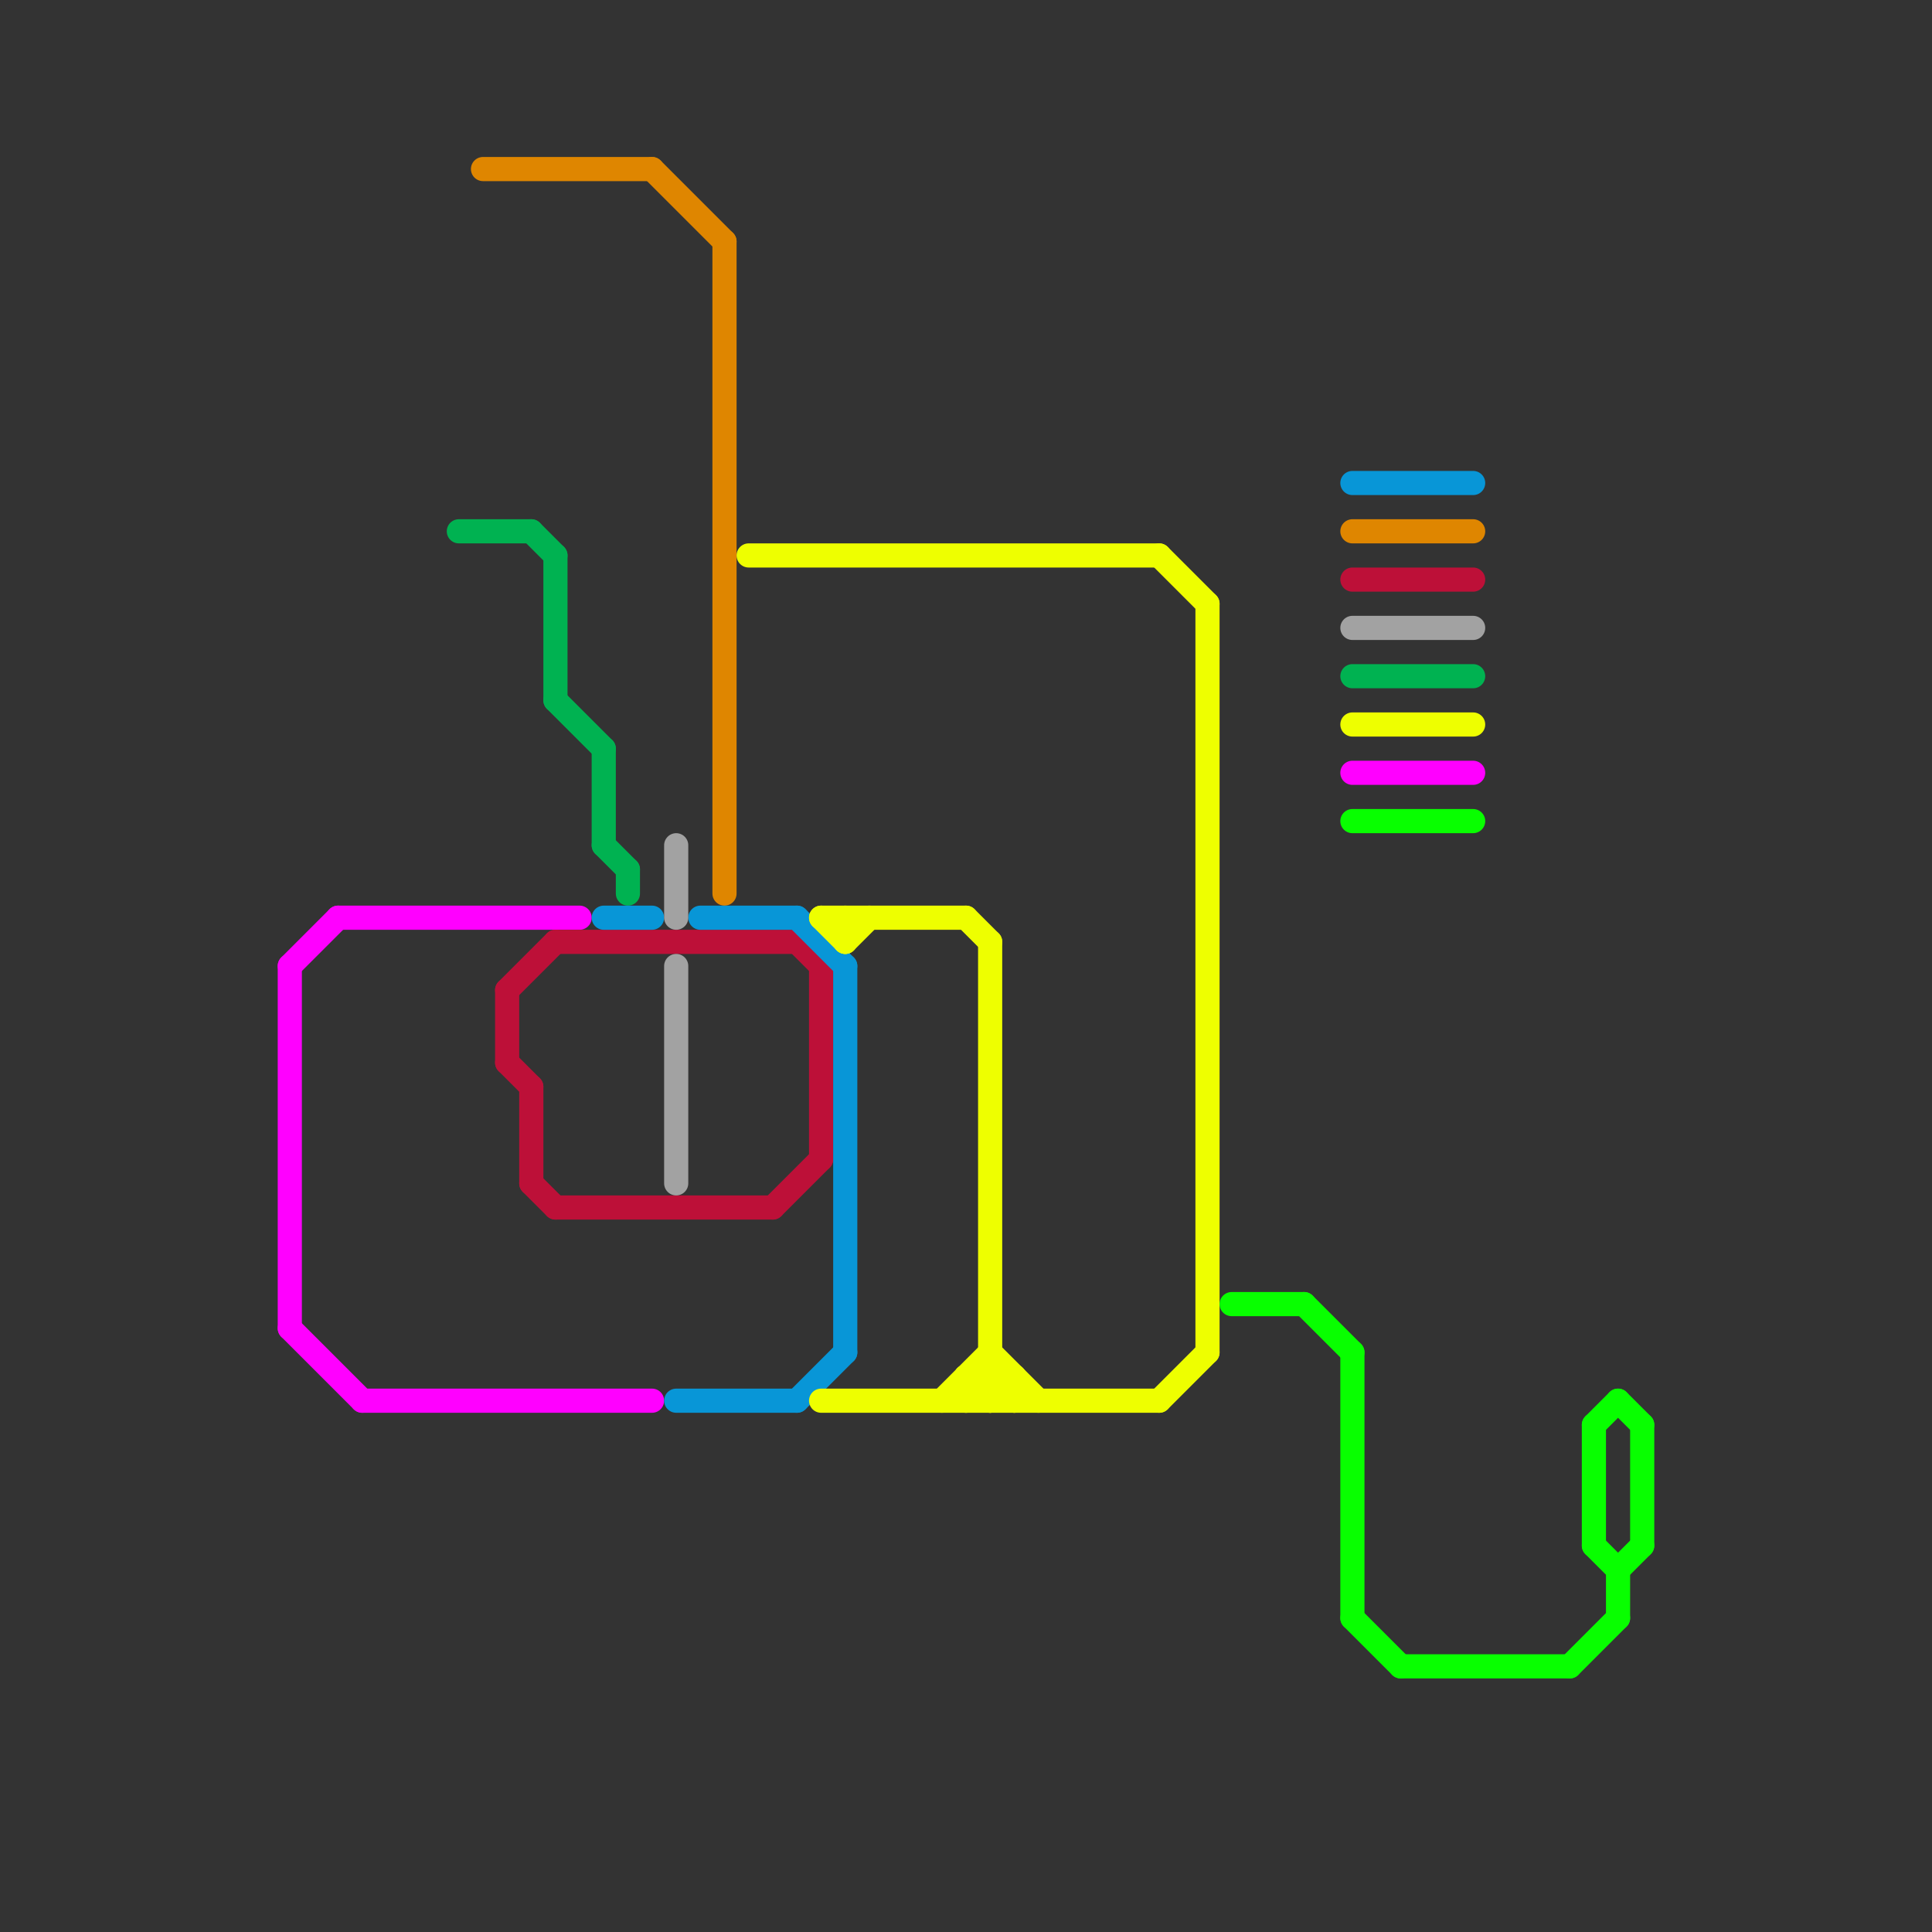
<svg version="1.1" xmlns="http://www.w3.org/2000/svg" viewBox="0 0 80 80">
<rect x="0" y="0" width="80" height="80" fill="#333333" stroke="none"/>
<style>text { font: 1px Helvetica; font-weight: 600; white-space: pre; dominant-baseline: central; } line { stroke-width: 1; fill: none; stroke-linecap: round; stroke-linejoin: round; } .c0 { stroke: #ff00ff } .c1 { stroke: #00b251 } .c2 { stroke: #df8600 } .c3 { stroke: #bd1038 } .c4 { stroke: #0896d7 } .c5 { stroke: #a2a2a2 } .c6 { stroke: #eeff00 } .c7 { stroke: #08ff00 }</style><defs><g id="wm-xf"><circle r="1.2" fill="#000"/><circle r="0.9" fill="#fff"/><circle r="0.6" fill="#000"/><circle r="0.3" fill="#fff"/></g><g id="wm"><circle r="0.6" fill="#000"/><circle r="0.3" fill="#fff"/></g></defs><line class="c0" x1="12" y1="40" x2="14" y2="38"/><line class="c0" x1="14" y1="38" x2="24" y2="38"/><line class="c0" x1="56" y1="32" x2="61" y2="32"/><line class="c0" x1="12" y1="55" x2="15" y2="58"/><line class="c0" x1="15" y1="58" x2="27" y2="58"/><line class="c0" x1="12" y1="40" x2="12" y2="55"/><line class="c1" x1="25" y1="35" x2="26" y2="36"/><line class="c1" x1="23" y1="23" x2="23" y2="29"/><line class="c1" x1="26" y1="36" x2="26" y2="37"/><line class="c1" x1="23" y1="29" x2="25" y2="31"/><line class="c1" x1="25" y1="31" x2="25" y2="35"/><line class="c1" x1="56" y1="28" x2="61" y2="28"/><line class="c1" x1="22" y1="22" x2="23" y2="23"/><line class="c1" x1="19" y1="22" x2="22" y2="22"/><line class="c2" x1="56" y1="22" x2="61" y2="22"/><line class="c2" x1="27" y1="7" x2="30" y2="10"/><line class="c2" x1="20" y1="7" x2="27" y2="7"/><line class="c2" x1="30" y1="10" x2="30" y2="37"/><line class="c3" x1="34" y1="40" x2="34" y2="48"/><line class="c3" x1="21" y1="41" x2="23" y2="39"/><line class="c3" x1="56" y1="24" x2="61" y2="24"/><line class="c3" x1="22" y1="45" x2="22" y2="49"/><line class="c3" x1="21" y1="44" x2="22" y2="45"/><line class="c3" x1="22" y1="49" x2="23" y2="50"/><line class="c3" x1="32" y1="50" x2="34" y2="48"/><line class="c3" x1="33" y1="39" x2="34" y2="40"/><line class="c3" x1="23" y1="50" x2="32" y2="50"/><line class="c3" x1="23" y1="39" x2="33" y2="39"/><line class="c3" x1="21" y1="41" x2="21" y2="44"/><line class="c4" x1="28" y1="58" x2="33" y2="58"/><line class="c4" x1="33" y1="38" x2="35" y2="40"/><line class="c4" x1="56" y1="20" x2="61" y2="20"/><line class="c4" x1="29" y1="38" x2="33" y2="38"/><line class="c4" x1="35" y1="40" x2="35" y2="56"/><line class="c4" x1="25" y1="38" x2="27" y2="38"/><line class="c4" x1="33" y1="58" x2="35" y2="56"/><line class="c5" x1="56" y1="26" x2="61" y2="26"/><line class="c5" x1="28" y1="40" x2="28" y2="49"/><line class="c5" x1="28" y1="35" x2="28" y2="38"/><line class="c6" x1="31" y1="23" x2="48" y2="23"/><line class="c6" x1="41" y1="39" x2="41" y2="58"/><line class="c6" x1="41" y1="58" x2="42" y2="57"/><line class="c6" x1="40" y1="58" x2="41" y2="57"/><line class="c6" x1="48" y1="58" x2="50" y2="56"/><line class="c6" x1="34" y1="38" x2="35" y2="39"/><line class="c6" x1="40" y1="57" x2="40" y2="58"/><line class="c6" x1="50" y1="25" x2="50" y2="56"/><line class="c6" x1="48" y1="23" x2="50" y2="25"/><line class="c6" x1="34" y1="38" x2="40" y2="38"/><line class="c6" x1="34" y1="58" x2="48" y2="58"/><line class="c6" x1="40" y1="38" x2="41" y2="39"/><line class="c6" x1="42" y1="57" x2="42" y2="58"/><line class="c6" x1="35" y1="38" x2="35" y2="39"/><line class="c6" x1="35" y1="39" x2="36" y2="38"/><line class="c6" x1="41" y1="56" x2="43" y2="58"/><line class="c6" x1="40" y1="57" x2="42" y2="57"/><line class="c6" x1="56" y1="30" x2="61" y2="30"/><line class="c6" x1="41" y1="57" x2="42" y2="58"/><line class="c6" x1="40" y1="57" x2="41" y2="58"/><line class="c6" x1="39" y1="58" x2="41" y2="56"/><line class="c7" x1="65" y1="69" x2="67" y2="67"/><line class="c7" x1="66" y1="64" x2="67" y2="65"/><line class="c7" x1="68" y1="59" x2="68" y2="64"/><line class="c7" x1="58" y1="69" x2="65" y2="69"/><line class="c7" x1="56" y1="34" x2="61" y2="34"/><line class="c7" x1="56" y1="56" x2="56" y2="67"/><line class="c7" x1="67" y1="65" x2="68" y2="64"/><line class="c7" x1="67" y1="65" x2="67" y2="67"/><line class="c7" x1="67" y1="58" x2="68" y2="59"/><line class="c7" x1="56" y1="67" x2="58" y2="69"/><line class="c7" x1="54" y1="54" x2="56" y2="56"/><line class="c7" x1="51" y1="54" x2="54" y2="54"/><line class="c7" x1="66" y1="59" x2="67" y2="58"/><line class="c7" x1="66" y1="59" x2="66" y2="64"/>
</svg>
